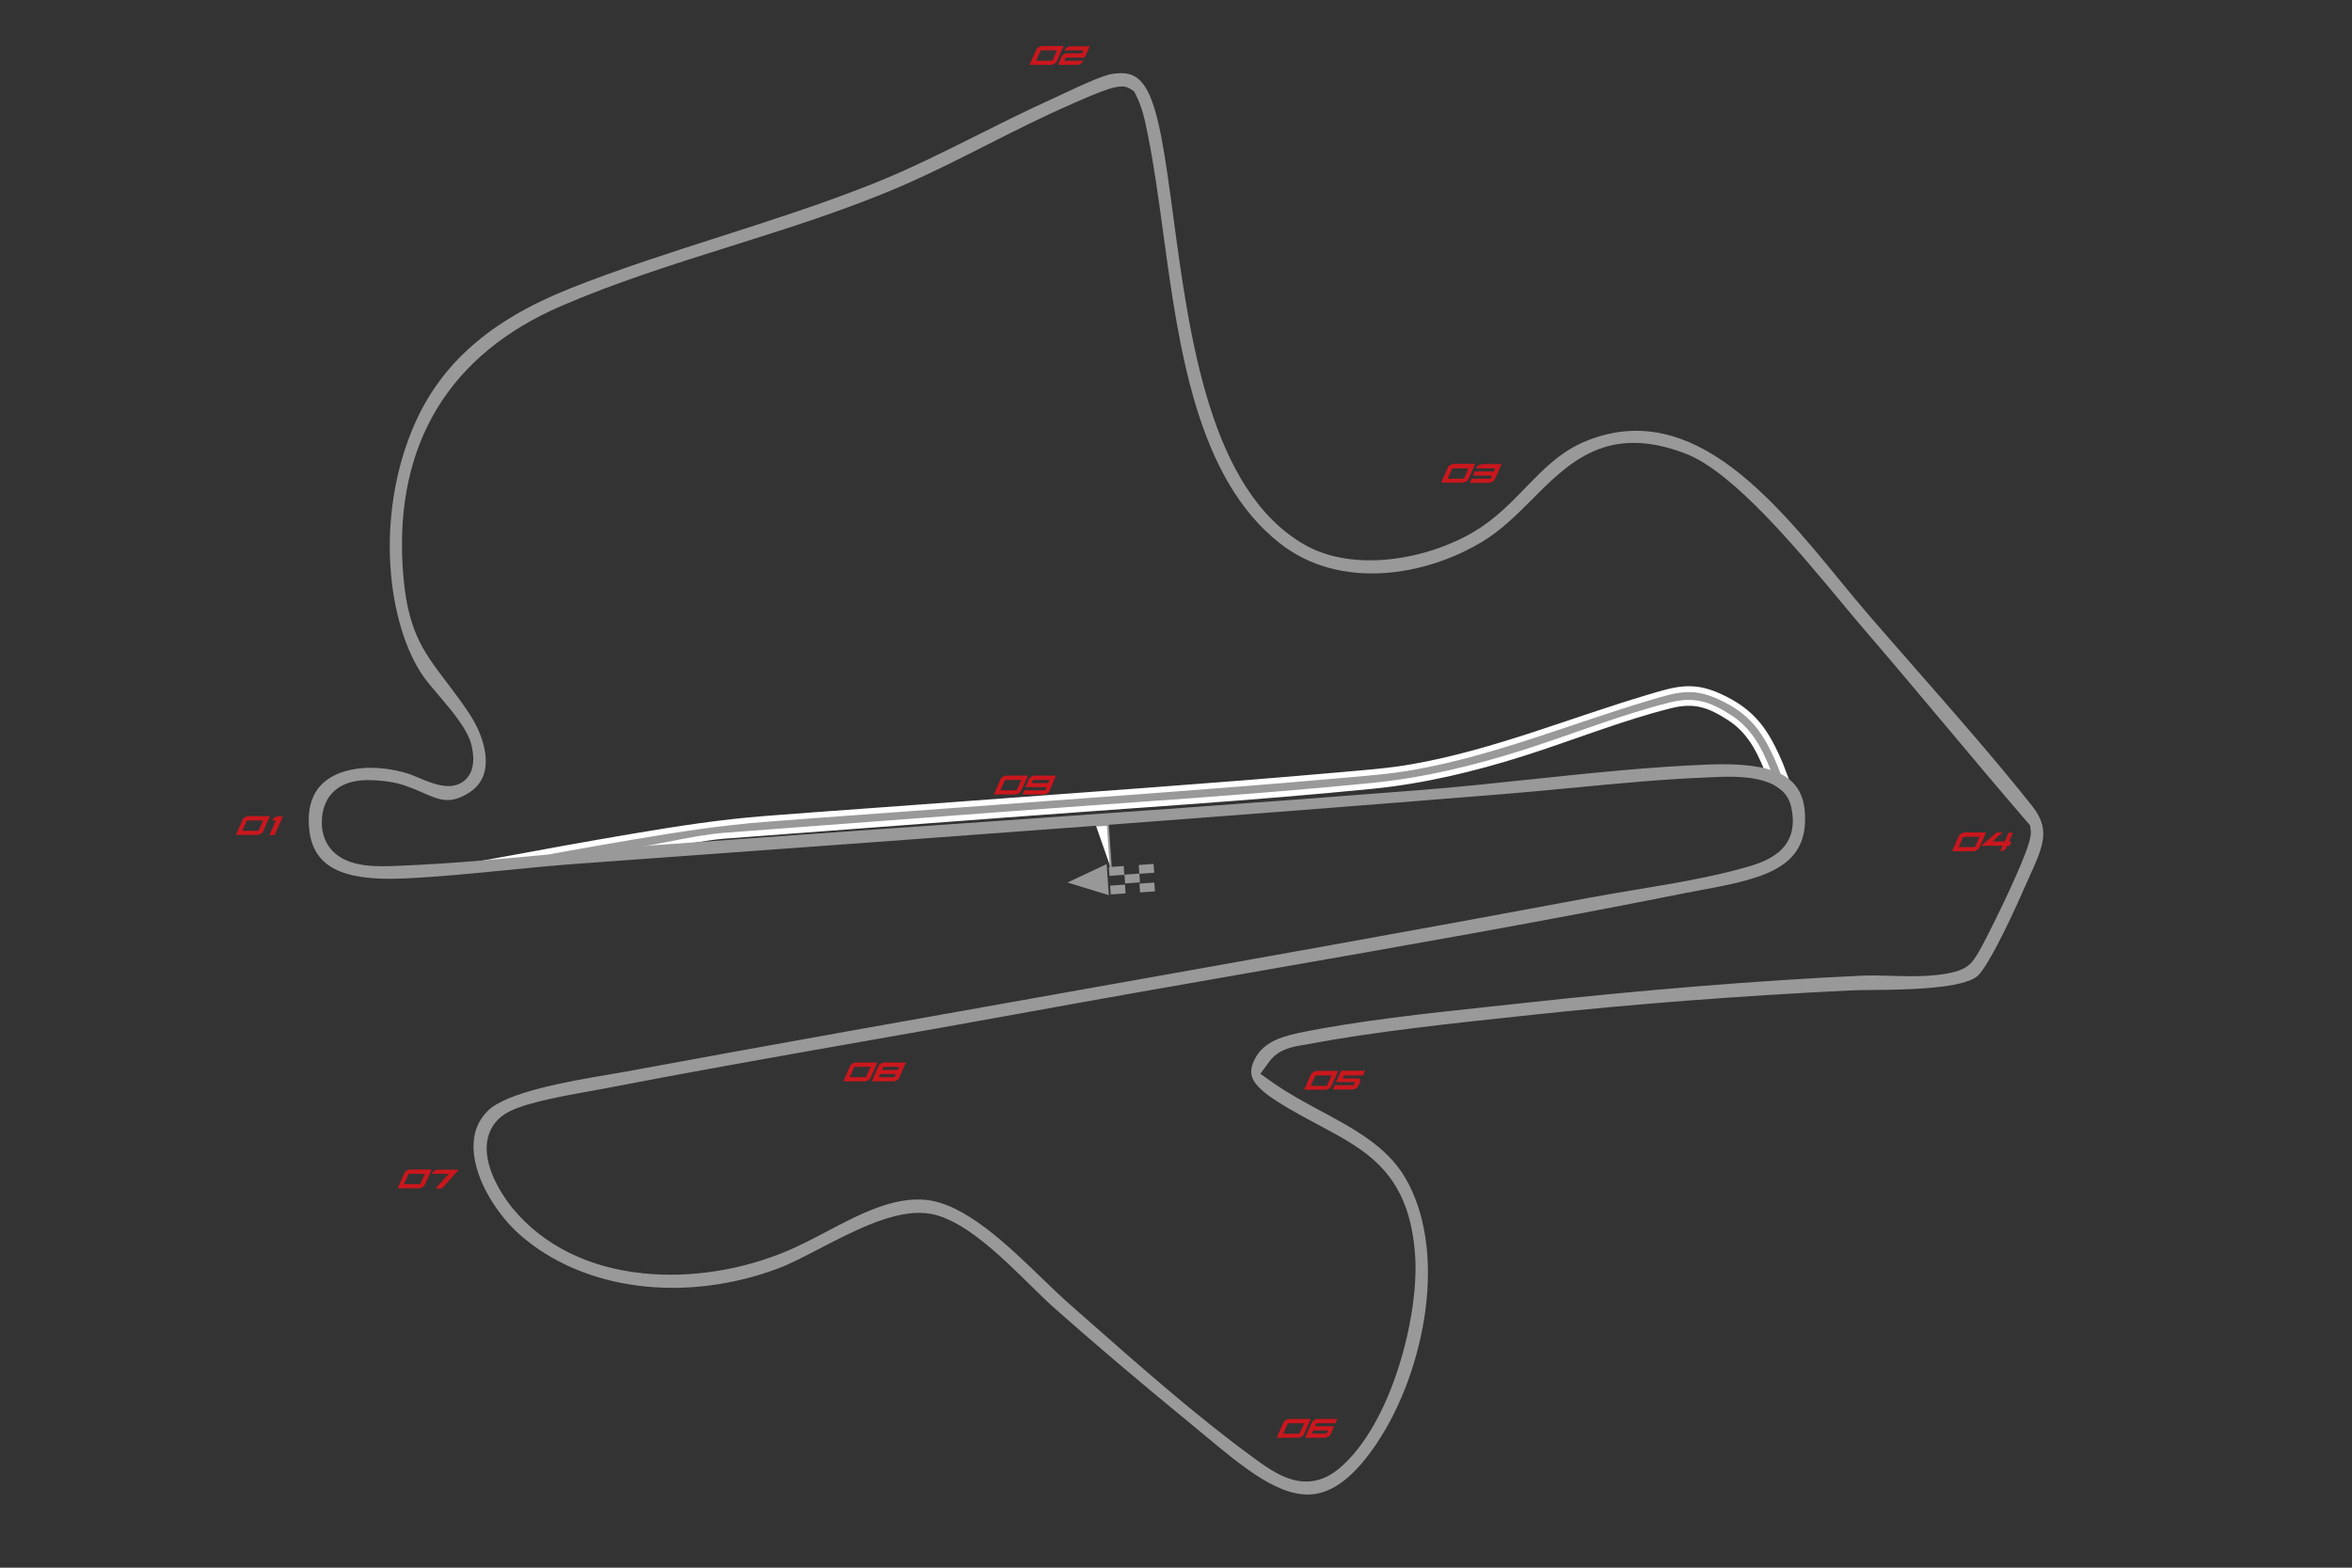 <?xml version="1.0" encoding="UTF-8"?>
<svg id="_レイヤー_1" xmlns="http://www.w3.org/2000/svg" version="1.1" viewBox="0 0 1200 800">
  <rect x="0" y="0" width="1200" height="800" fill="#333333" stroke="none"/>
  <!-- Generator: Adobe Illustrator 29.5.1, SVG Export Plug-In . SVG Version: 2.1.0 Build 141)  -->
  <defs>
    <style>
      .st0 {
        fill: #fff;
        stroke: #999899;
        stroke-miterlimit: 3.9;
      }

      .st1 {
        fill: #ca171d;
      }

      .st2 {
        stroke: #fff;
        stroke-miterlimit: 10;
        stroke-width: 3px;
      }

      .st2, .st3 {
        fill: #999;
      }

      .st4 {
        fill: #999899;
      }
    </style>
  </defs>
  <g>
    <path class="st1" d="M137.667,416.582l-3.3,7.4c-.2.5-.5.9-.9,1.2s-.7.5-1,.6c-.4.2-.8.3-1.2.3h-10.9l3.3-7.5c.2-.5.5-1,.9-1.2s.7-.5,1-.6c.4-.2.8-.3,1.2-.3h10.9v.1ZM134.267,418.682h-8.3l-2.4,5.3h8.3l2.4-5.3h0Z"/>
    <path class="st1" d="M141.967,416.582h2.4l-4.3,9.6h-2.6l3.3-7.5h-1.9c.2-.5.5-1,.9-1.2s.7-.5,1-.6c.4-.2.8-.2,1.2-.3h0Z"/>
  </g>
  <g>
    <path class="st1" d="M542.6,23.6l-3.3,7.4c-.2.5-.5.9-.9,1.2s-.7.5-1,.6c-.4.2-.8.3-1.2.3h-10.9l3.3-7.5c.2-.5.5-1,.9-1.2s.7-.5,1-.6c.4-.2.8-.3,1.2-.3h10.9v.1ZM539.3,25.7h-8.3l-2.4,5.3h8.3l2.4-5.3Z"/>
    <path class="st1" d="M546.2,23.6h9.8l-2.6,5.8h-9.7l-.7,1.6h9.7c-.2.5-.5,1-.9,1.2-.3.3-.7.5-1,.6-.4.2-.8.3-1.2.3h-9.8l1.8-4c.2-.5.5-.9.8-1.1.3-.3.6-.5.9-.6.3-.1.7-.2,1-.2h7.8l.7-1.5h-9.7c.2-.5.5-1,.9-1.2.3-.3.7-.5,1-.6.4-.2.8-.3,1.2-.3h0Z"/>
  </g>
  <g>
    <path class="st1" d="M752.6,236.8l-3.3,7.4c-.2.5-.5.9-.9,1.2s-.7.5-1,.6c-.4.2-.8.3-1.2.3h-10.9l3.3-7.5c.2-.5.5-1,.9-1.2s.7-.5,1-.6c.4-.2.8-.2,1.2-.3h10.9v.1ZM749.3,239h-8.3l-2.4,5.3h8.3l2.4-5.3Z"/>
    <path class="st1" d="M756.3,236.8h9.8l-3.3,7.5c-.2.5-.5.9-.9,1.2-.3.3-.7.5-1,.6-.4.2-.8.3-1.2.3h-9.8l.9-2.1h9.7l.7-1.6h-9.7l.9-2.1h9.7l.7-1.6h-9.7c.2-.5.5-1,.9-1.2.4-.3.7-.5,1-.6.4-.2.8-.3,1.2-.3l.1-.1h0Z"/>
  </g>
  <g>
    <path class="st1" d="M1013.3,424.9l-3.3,7.4c-.2.5-.5.9-.9,1.2-.4.3-.7.5-1,.6-.4.2-.8.3-1.2.3h-10.9l3.3-7.5c.2-.5.5-1,.9-1.2.3-.3.7-.5,1-.6.4-.2.8-.2,1.2-.3h10.9v.1ZM1010,427h-8.3l-2.4,5.3h8.3l2.4-5.3Z"/>
    <path class="st1" d="M1024.6,424.9h2.4l-2,4.6h1.3l-.9,2.1h-1.3l-.3.7c-.2.5-.6.9-.9,1.2-.4.3-.7.5-1.1.6-.4.2-.9.3-1.3.3l1.3-2.8h-11l7.9-6.8h3l-5.1,4.6h6.2l2.1-4.6-.3.1h0Z"/>
  </g>
  <g>
    <path class="st1" d="M682.7,546.6l-3.3,7.4c-.2.5-.5.9-.9,1.2s-.7.5-1,.6c-.4.2-.8.3-1.2.3h-10.9l3.3-7.5c.2-.5.5-1,.9-1.2.3-.3.7-.5,1-.6.4-.2.8-.3,1.2-.3h10.9v.1ZM679.4,548.8h-8.3l-2.4,5.3h8.3l2.4-5.3Z"/>
    <path class="st1" d="M695.4,548.8h-9.7l-.7,1.5h8.1c.2,0,.4.1.5.2s.2.2.3.3,0,.3.1.4c0,.3,0,.7-.2,1.1l-.7,1.6c-.2.5-.5,1-.9,1.2s-.7.5-1,.6c-.4.2-.8.3-1.2.3h-10l1-2.2h9.7l.7-1.6h-9.7l2.6-5.8h12.2l-.9,2.1-.2.3Z"/>
  </g>
  <g>
    <path class="st1" d="M668.7,724.2l-3.3,7.4c-.2.5-.5.9-.9,1.2s-.7.5-1,.6c-.4.2-.8.3-1.2.3h-10.9l3.3-7.5c.2-.5.5-1,.9-1.2.3-.3.7-.5,1-.6.4-.2.8-.2,1.2-.3h10.9v.1ZM665.4,726.3h-8.3l-2.4,5.3h8.3l2.4-5.3Z"/>
    <path class="st1" d="M681.4,726.3h-9.8l-.7,1.5h9.8l-1.7,3.8c-.2.5-.5,1-.9,1.2s-.7.5-1,.6c-.4.2-.8.3-1.2.3h-10l3.3-7.5c.2-.5.5-1,.9-1.2.3-.3.7-.5,1-.6.4-.2.8-.3,1.2-.3h10l-.9,2.1v.1h0ZM670,730l-.7,1.6h7.5l.7-1.6h-7.5Z"/>
  </g>
  <g>
    <path class="st1" d="M220.2,596.9l-3.3,7.4c-.2.5-.5.9-.9,1.2s-.7.5-1,.6c-.4.2-.8.2-1.2.3h-10.9l3.3-7.5c.2-.5.5-1,.9-1.2.3-.3.7-.5,1-.6.4-.2.8-.3,1.2-.3h10.9v.1ZM216.8,599h-8.3l-2.4,5.3h8.3l2.4-5.3Z"/>
    <path class="st1" d="M223,596.9h11.1l-8.6,9.6h-3.3l6.8-7.5h-8.7c.2-.5.5-1,.8-1.2s.6-.5.9-.6c.4-.2.7-.3,1.1-.3h-.1Z"/>
  </g>
  <g>
    <path class="st1" d="M447.6,542.3l-3.3,7.4c-.2.5-.5.9-.9,1.2s-.7.5-1,.6c-.4.2-.8.3-1.2.3h-10.9l3.3-7.5c.2-.5.5-1,.9-1.2.3-.3.7-.5,1-.6.4-.2.8-.2,1.2-.3h10.9v.1ZM444.2,544.4h-8.3l-2.4,5.3h8.3l2.4-5.3h0Z"/>
    <path class="st1" d="M462.2,542.2l-3.3,7.5c-.2.5-.5.9-.9,1.2-.3.3-.7.5-1,.6-.4.2-.8.3-1.2.3h-11l3.3-7.5c.2-.5.5-1,.9-1.2.3-.3.7-.5,1-.6.4-.2.8-.2,1.2-.3h11ZM449,548.1l-.7,1.6h8.1l.7-1.6h-8.1ZM458.8,544.4h-8.1l-.7,1.6h8.1l.7-1.6Z"/>
  </g>
  <g>
    <path class="st2" d="M913.82,404.782v.701c-3.042-3.017-6.327-5.743-10.176-7.707-4.579-12.166-9.57-23.976-20.865-31.337-10.361-6.753-17.999-9.627-30.446-6.522-25.051,6.249-50.456,16.517-75.167,24.356-25.161,7.981-50.802,14.149-77.149,16.768-62.548,6.217-125.5,9.985-188.142,14.731-47.626,3.608-95.285,7.174-142.926,10.752-16.979,1.515-34.3,6.542-51.081,8.412-20.731,2.31-41.815,2.325-62.559,4.675l-2.694-.112c23.596-4.362,47.268-8.665,70.952-12.669,22.759-3.847,44.093-7.148,67.173-8.955,32.703-2.559,65.447-4.768,98.173-7.246,64.574-4.889,129.257-9.229,193.765-14.965,12.726-1.132,25.8-2.048,38.354-4.28,41.603-7.395,80.213-23.576,120.443-35.522,13.419-3.985,21.82-6.692,35.409-.606,17.416,7.8,24.203,17.969,31.422,35.04l5.514,14.486h-0Z"/>
    <path class="st3" d="M783.579,517.688c50.03-5.347,103.791-9.465,159.791-12.241,3.4-.168,7.669-.209,12.613-.256,14.992-.144,46.188-.441,53.272-7.435,4.404-4.349,13.558-21.71,23.889-45.31.86-1.967,1.732-3.881,2.585-5.752,7.189-15.771,10.234-23.867,1.03-35.468-18.262-23.015-39.114-46.803-59.28-69.809-8.093-9.231-16.46-18.777-24.392-27.972-4.729-5.484-9.554-11.366-14.661-17.593-17.214-20.99-36.726-44.781-58.631-60.055-24.03-16.755-47.109-20.269-70.556-10.744-12.895,5.239-21.643,14.263-30.904,23.816-7.696,7.939-15.654,16.148-26.311,22.471-23.818,14.135-61.085,20.985-86.222,6.729-48.36-27.425-58.822-105.314-67.228-167.898-1.995-14.855-3.88-28.887-6.094-40.375-5.732-29.741-12.679-34.033-25.16-32.053-5.209.827-17.646,6.697-25.078,10.205-2.36,1.114-4.49,2.119-6.22,2.899-12.32,5.553-24.705,11.76-36.682,17.762-17.644,8.842-35.888,17.985-54.646,25.429-25.294,10.038-51.81,18.541-77.454,26.765-25.46,8.165-51.787,16.608-76.518,26.451-40.625,16.169-65.888,38.379-79.506,69.897-20.248,46.865-13.438,101.938,4.844,128.106,1.664,2.382,4.427,5.633,7.351,9.076,7.652,9.006,15.565,18.318,17.275,26.502.636,3.044,2.571,12.306-3.788,17.544-6.71,5.526-16.12,1.562-23.68-1.623-1.955-.824-3.802-1.602-5.096-1.998-16.502-5.051-33.084-3.506-42.241,3.937-6.402,5.204-9.153,13.252-8.177,23.921,1.774,19.38,16.105,27.064,47.911,25.686,17.053-.736,35.014-2.512,52.384-4.229,12.004-1.187,24.417-2.413,36.433-3.288l47.713-3.469c139.548-10.141,283.847-20.626,425.68-32.157,11.273-.916,23.02-2.04,34.381-3.126,22.872-2.188,46.523-4.45,69.069-5.326.593-.023,1.255-.054,1.975-.087,11.947-.551,36.81-1.698,40.584,15.024,5.21,23.08-14.184,28.477-24.602,31.376-17.067,4.75-36.329,7.956-54.957,11.057-8.225,1.369-15.992,2.662-23.51,4.07-88.93,16.653-179.489,32.746-267.067,48.309-73.642,13.086-149.792,26.617-224.575,40.413-2.759.509-5.998,1.056-9.427,1.634-17.917,3.024-51.268,8.654-60.947,18.47-5.082,5.152-7.418,11.428-7.144,19.185.582,16.413,12.668,34.288,23.651,43.951,32.23,28.352,83.984,35.084,131.847,17.148,5.836-2.187,13.162-5.989,20.916-10.016,16.668-8.652,35.303-18.326,50.957-18.326,2.052,0,4.053.167,5.992.523,16.93,3.114,35.881,21.764,51.108,36.749,4.24,4.172,8.244,8.112,11.516,11.009,20.885,18.495,44.007,38.135,68.725,58.373,2.744,2.246,5.461,4.509,8.153,6.751,20.122,16.759,39.125,32.583,56.33,30.084,10.736-1.562,21.163-10.144,31.874-26.232,12.39-18.61,21.347-43.227,24.574-67.539,3.538-26.65-.215-50.826-10.566-68.074-9.371-15.613-25.554-24.333-42.685-33.565-8.323-4.485-16.931-9.123-24.733-14.64l-6.216-4.394,4.485-6.15c4.697-6.44,11.905-7.642,17.168-8.52.73-.121,1.454-.241,2.162-.375,34.041-6.439,73.49-10.633,108.295-14.333l8.417-.895v0ZM759.574,513.748c-31.662,3.394-67.549,7.24-97.137,13.402-12.028,2.505-18.626,6.392-22.062,12.996-3.915,7.528-3.168,12.768,11.67,22.179,7.046,4.469,13.889,8.109,20.507,11.63,25.101,13.354,46.779,24.887,49.493,67.388,1.909,29.889-11.918,85.436-38.772,108.005-5.787,4.865-11.454,6.698-16.823,6.699-10.28,0-19.471-6.721-26.352-11.751l-1.151-.841c-28.345-20.656-58.772-47.516-85.617-71.214l-7.852-6.927c-4.423-3.898-9.13-8.445-14.113-13.259-17.434-16.844-39.13-37.806-59.003-39.756-16.766-1.643-33.917,7.386-50.509,16.12-6.483,3.412-13.187,6.94-19.713,9.722-23.306,9.933-49.443,14.08-73.598,11.69-28.173-2.793-51.335-14.281-66.984-33.222-2.542-3.078-15.119-19.178-13.031-33.945.817-5.779,3.797-10.576,8.619-13.871,7.587-5.185,25.064-8.616,43.834-11.961,2.678-.477,5.045-.898,6.919-1.262,43.981-8.533,88.93-16.448,132.399-24.102,26.416-4.651,53.73-9.461,80.503-14.352,40.645-7.427,82.065-14.662,122.121-21.659,71.453-12.481,145.339-25.389,217.495-39.845,3.006-.603,6.151-1.181,9.193-1.74,32.192-5.917,53.15-11.852,51.23-39.351-1.299-18.591-15.495-25.652-48.987-24.386-29.712,1.127-60.617,4.389-90.505,7.544-18.865,1.992-38.373,4.052-57.34,5.546-79.658,6.277-160.703,11.922-239.079,17.38-49.794,3.469-101.285,7.055-151.9,10.767-16.174,1.187-32.943,2.772-49.159,4.306-25.923,2.452-52.73,4.987-78.559,6.051l-1.724.074c-10.78.475-25.544,1.128-33.911-7.544-2.842-2.945-6.084-8.275-5.39-16.944.613-7.657,4.172-12.029,7.05-14.348,7.229-5.827,17.649-5.335,26.889-4.087,6.686.904,12.232,3.338,17.125,5.486,8.826,3.874,14.154,6.213,23.568.4,4.611-2.846,7.369-6.609,8.432-11.505,2.091-9.631-2.766-21.426-8.008-29.253-4.307-6.429-8.271-11.653-11.77-16.263-12.192-16.067-20.248-26.682-22.166-58.852-1.858-31.16,4.09-58.276,17.68-80.596,13.593-22.327,34.828-39.855,63.115-52.097,27.83-12.045,57.893-21.509,86.965-30.661,30.238-9.519,61.506-19.362,90.197-32.097,13.418-5.956,26.893-12.779,39.923-19.377,14.123-7.151,28.727-14.546,43.535-20.992.315-.138.766-.337,1.323-.585,20.363-9.034,24.63-9.634,28.726-7.019l1.721,1.099.926,1.82c3.31,6.503,4.646,13.116,5.937,19.511l.175.866c3.114,15.366,5.408,32.204,7.837,50.03,7.997,58.7,17.061,125.231,59.605,158.522,30.67,24,74.046,16.777,103.427-1.026,9.526-5.772,17.5-13.771,25.211-21.505,18.911-18.971,38.469-38.587,78.25-23.316,24.148,9.27,56.356,48.02,79.874,76.314,4.404,5.298,8.208,9.874,11.488,13.68,14.012,16.255,28.024,32.961,41.575,49.117,13.506,16.104,27.473,32.755,41.407,48.922l1.442,1.673.306,2.188c.384,2.757.07,6.466-7.691,24.018-4.122,9.322-8.572,18.494-10.081,21.475-.46.908-1.017,2.037-1.639,3.299-4.038,8.187-7.619,15.249-10.561,18.755-3.487,4.161-9.998,6.192-22.472,7.012-6.174.404-12.466.224-18.55.051-5.368-.155-10.438-.301-15.379-.072-51.946,2.386-110.721,7.157-174.69,14.181-5.017.551-10.169,1.103-15.416,1.666h-0Z"/>
  </g>
  <g>
    <rect class="st4" x="581.499" y="450.638" width="7.6" height="4.5" transform="translate(-30.092 41.821) rotate(-3.99)"/>
    <rect class="st4" x="566.535" y="451.682" width="7.6" height="4.5" transform="translate(-30.201 40.782) rotate(-3.99)"/>
    <rect class="st4" x="573.862" y="446.059" width="7.6" height="4.5" transform="translate(-29.792 41.279) rotate(-3.99)"/>
    <rect class="st4" x="581.137" y="441.141" width="7.6" height="4.5" transform="translate(-29.432 41.773) rotate(-3.99)"/>
    <rect class="st4" x="565.874" y="442.205" width="7.6" height="4.5" transform="translate(-29.543 40.713) rotate(-3.99)"/>
    <polygon class="st4" points="565.724 456.81 544.625 450.363 564.618 440.949 565.724 456.81"/>
    <polyline class="st0" points="566.773 443.104 565.222 420.858 559.136 421.282"/>
  </g>
  <g>
    <path class="st1" d="M524.4,395.9l-3.3,7.4c-.2.5-.5.9-.9,1.2s-.7.5-1,.6c-.4.2-.8.3-1.2.3h-10.9l3.3-7.5c.2-.5.5-1,.9-1.2.3-.3.7-.5,1-.6.4-.2.8-.3,1.2-.3h10.9v.1ZM521.1,398h-8.3l-2.4,5.3h8.3l2.4-5.3Z"/>
    <path class="st1" d="M523.2,401.7l1.6-3.8c.2-.5.5-1,.9-1.2.3-.3.7-.5,1-.6.4-.2.8-.3,1.2-.3h10.9l-3.2,7.5c-.2.5-.5.9-.8,1.2s-.7.5-1,.6c-.4.2-.8.3-1.2.3h-10.9l.9-2.1h10.7l.7-1.6h-10.8ZM535.5,398h-8.5l-.7,1.6h8.5l.7-1.6Z"/>
  </g>
</svg>